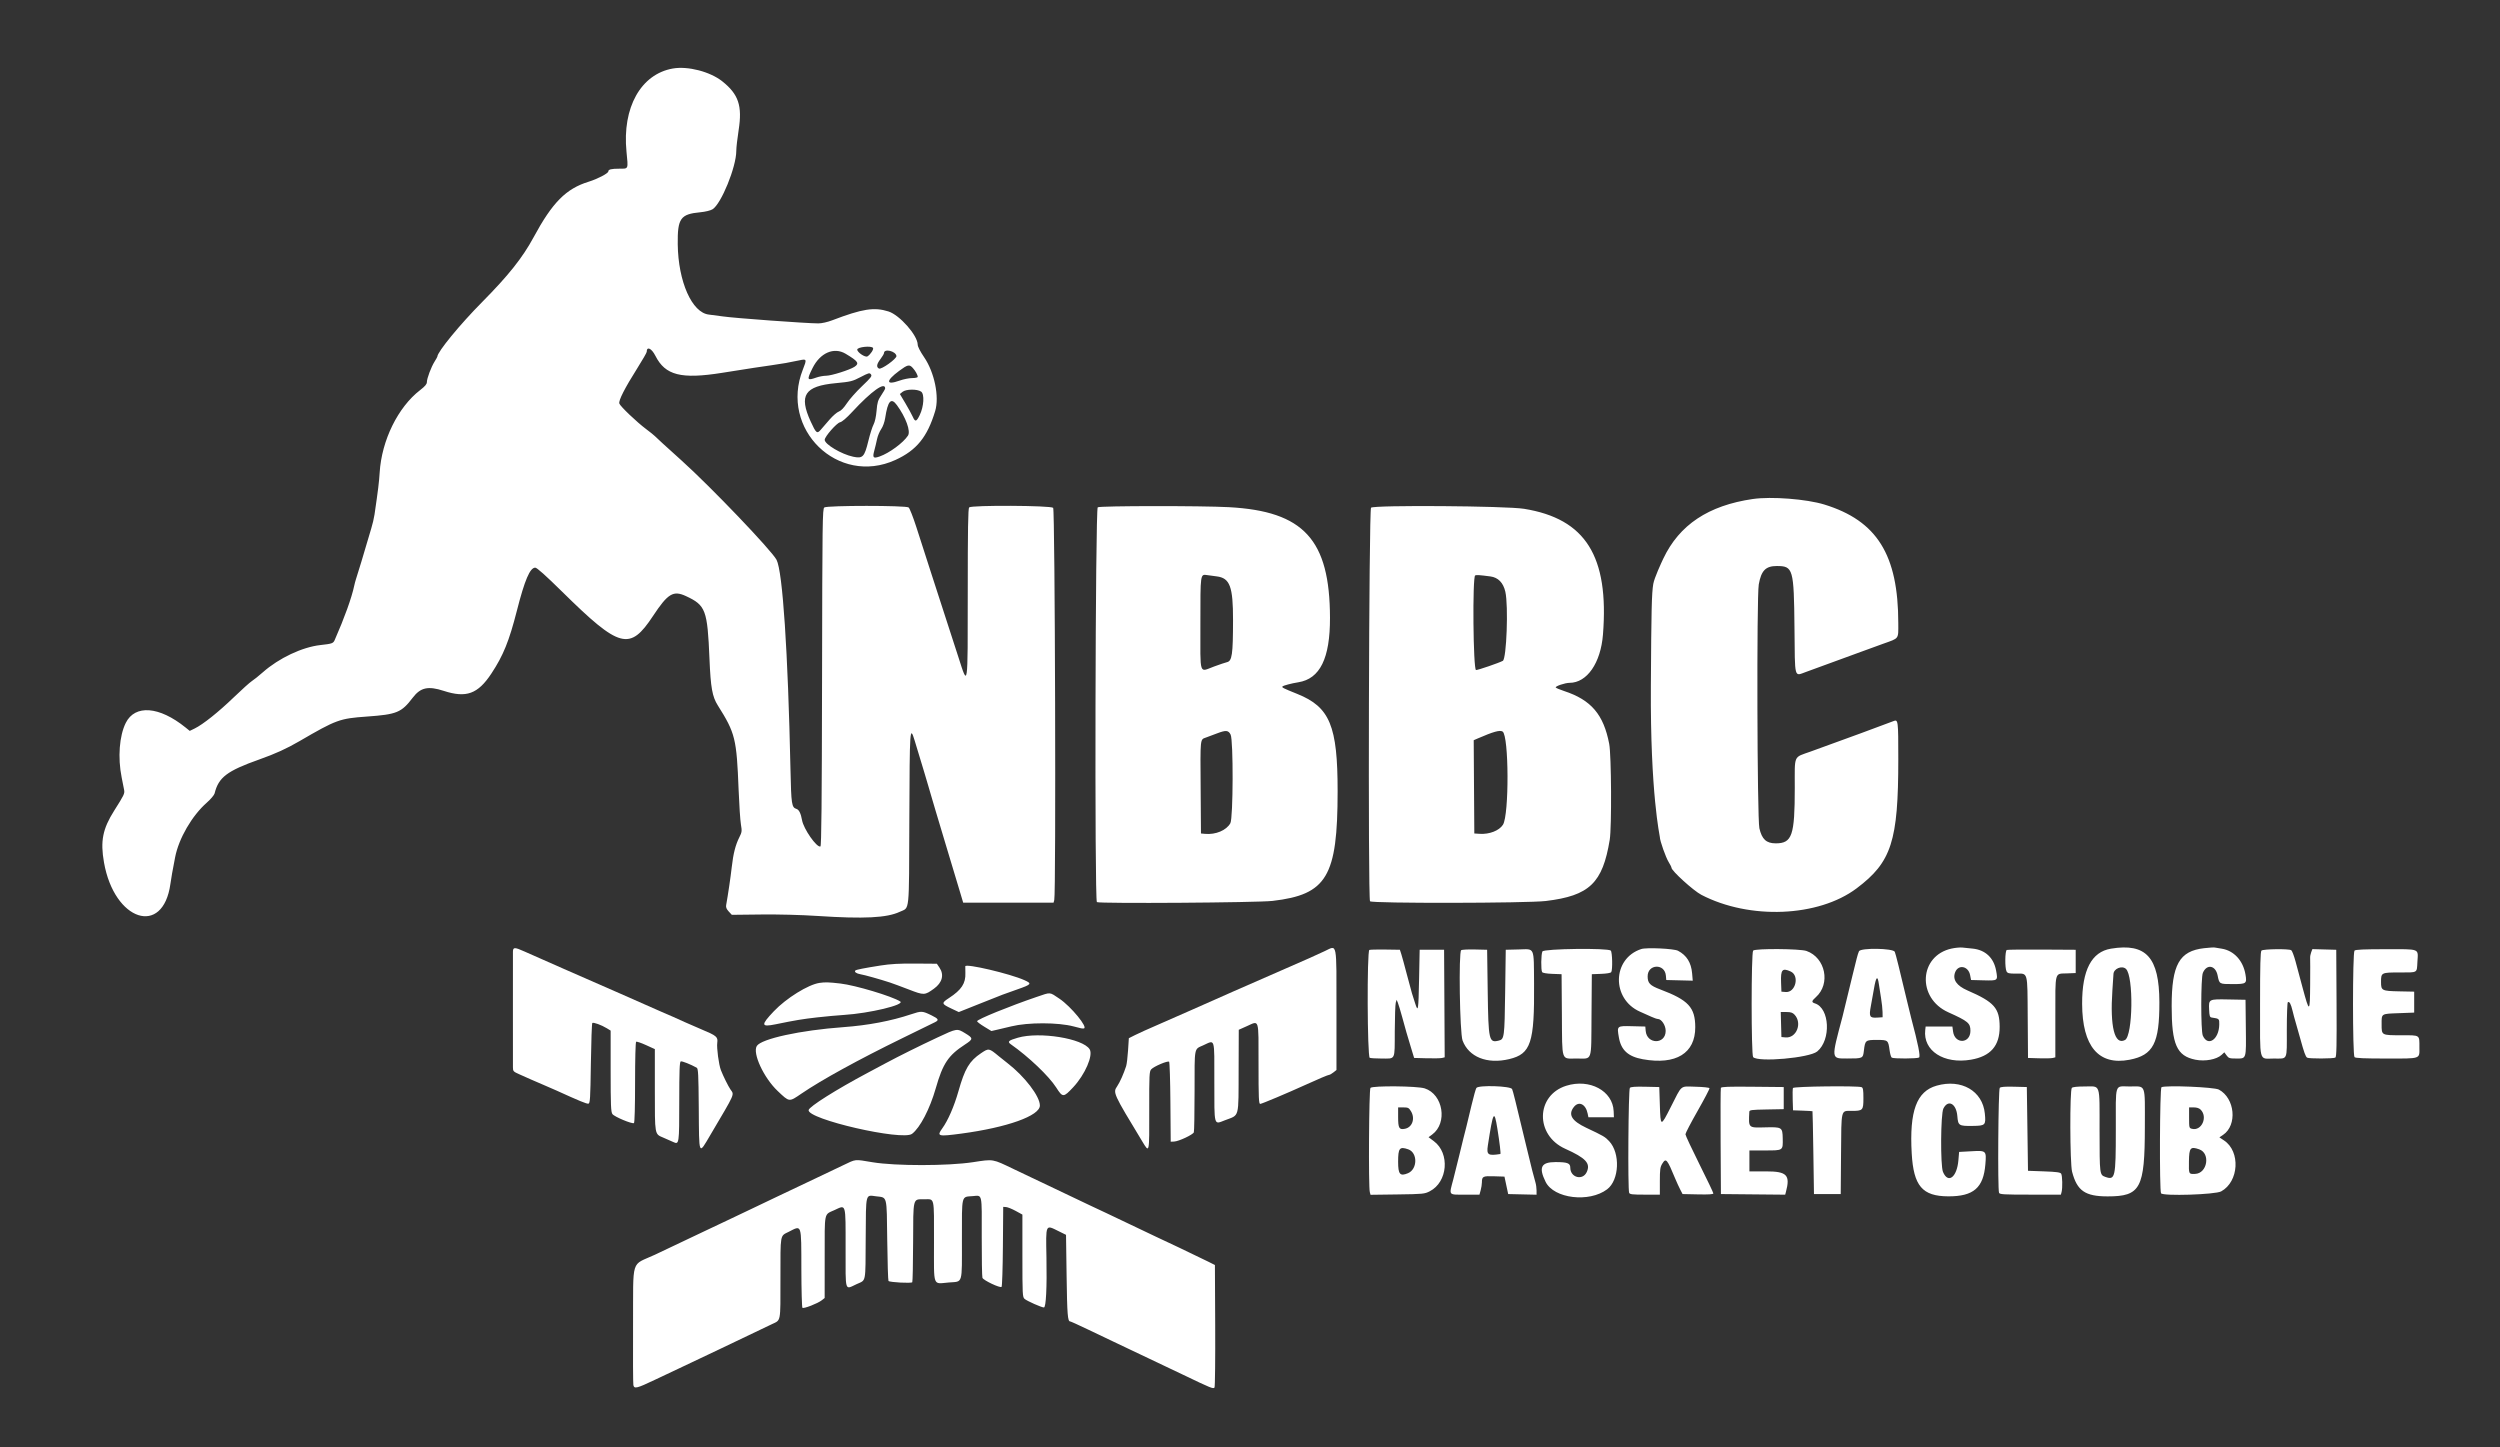 <?xml version="1.0" encoding="UTF-8" standalone="no"?><!DOCTYPE svg PUBLIC "-//W3C//DTD SVG 1.1//EN" "http://www.w3.org/Graphics/SVG/1.1/DTD/svg11.dtd"><svg width="100%" height="100%" viewBox="0 0 1197 693" version="1.1" xmlns="http://www.w3.org/2000/svg" xmlns:xlink="http://www.w3.org/1999/xlink" xml:space="preserve" xmlns:serif="http://www.serif.com/" style="fill-rule:evenodd;clip-rule:evenodd;stroke-linejoin:round;stroke-miterlimit:2;"><rect x="0" y="0" width="1197" height="693" fill="#333333" stroke="none"/><g id="Calque1"><path id="path2" d="M934.453,454.162c-15.665,3.392 -16.745,23.708 -1.624,30.512c9.497,4.274 10.61,5.203 10.61,8.878c0,6.212 -7.489,6.516 -8.314,0.337l-0.318,-2.388l-6.405,0l-6.406,0l-0.191,1.671c-1.139,9.907 8.902,16.426 21.881,14.207c9.397,-1.606 13.794,-6.646 13.751,-15.758c-0.044,-8.946 -2.603,-11.836 -15.392,-17.39c-5.243,-2.279 -7.248,-5.216 -5.931,-8.684c1.493,-3.924 6.309,-3.048 7.168,1.299l0.467,2.38l5.982,0.157c6.934,0.183 6.897,0.213 5.998,-4.699c-1.113,-6.078 -5.146,-9.864 -11.174,-10.489c-1.685,-0.177 -3.943,-0.408 -5.016,-0.515c-1.073,-0.11 -3.361,0.107 -5.086,0.482m76.292,0.05c-9.316,1.53 -13.874,10.252 -13.821,26.429c0.07,20.389 7.906,29.619 22.709,26.762c11.372,-2.199 14.332,-7.916 14.276,-27.598c-0.064,-21.439 -6.326,-28.36 -23.164,-25.593m44.636,-0.231c-11.929,1.343 -15.594,7.866 -15.591,27.776c0,18.328 2.436,23.825 11.361,25.626c4.628,0.933 10.152,-0.09 12.555,-2.326l1.299,-1.212l1.083,1.486c0.976,1.337 1.43,1.487 4.588,1.487c4.976,0 4.799,0.568 4.625,-14.83l-0.147,-13.296l-8,-0.154c-9.67,-0.187 -9.65,-0.197 -9.43,4.833c0.14,3.17 0.314,3.685 1.276,3.829c3.609,0.541 3.623,0.554 3.579,3.338c-0.117,7.198 -5.49,10.8 -7.889,5.287c-0.986,-2.263 -0.959,-27.662 0.034,-30.008c1.854,-4.394 6.081,-3.679 7.063,1.196c0.846,4.207 0.766,4.161 7.235,4.161c6.57,0 6.847,-0.211 6.108,-4.592c-1.122,-6.65 -5.557,-11.451 -11.411,-12.367c-1.37,-0.214 -2.867,-0.458 -3.325,-0.548c-0.461,-0.087 -2.713,0.053 -5.013,0.314m-269.558,0.418c-13.961,4.558 -14.339,23.922 -0.581,29.994c1.701,0.752 4.143,1.841 5.43,2.426c1.283,0.585 2.676,1.063 3.097,1.063c1.758,0 3.753,3.03 3.753,5.697c0,6.583 -9.026,6.546 -9.574,-0.037l-0.17,-2.041l-6.275,-0.157c-7.369,-0.185 -7.342,-0.208 -6.39,5.339c1.046,6.122 4.441,9.216 11.488,10.479c15.85,2.841 25.142,-2.857 25.089,-15.381c-0.04,-9.467 -3.284,-12.962 -16.748,-18.041c-4.945,-1.868 -6.051,-3.014 -6.051,-6.275c0,-5.959 8.247,-6.256 8.738,-0.315l0.174,2.076l12.684,0.314l-0.3,-3.499c-0.448,-5.163 -2.6,-8.614 -6.747,-10.817c-1.948,-1.036 -15.091,-1.651 -17.617,-0.825m-130.178,0.428c-1.18,0.487 -0.996,51.199 0.184,51.654c0.484,0.184 2.97,0.337 5.523,0.337c7.001,0 6.396,1.216 6.463,-13.009c0.03,-6.783 0.24,-12.958 0.471,-13.723l0.418,-1.394l0.581,1.394c0.321,0.765 1.267,3.896 2.102,6.96c1.851,6.79 2.068,7.549 4.087,14.202l1.604,5.29l6.061,0.163c3.335,0.087 6.627,0.021 7.319,-0.15l1.259,-0.314l-0.143,-25.747l-0.147,-25.747l-5.848,0l-5.848,0l-0.277,14.018c-0.304,15.331 -0.451,16.2 -1.938,11.465c-0.552,-1.764 -1.21,-3.829 -1.464,-4.598c-0.251,-0.765 -1.363,-4.872 -2.466,-9.126c-1.103,-4.254 -2.306,-8.638 -2.666,-9.744l-0.659,-2.015l-6.961,-0.104c-3.826,-0.057 -7.271,0.027 -7.655,0.188m43.972,0.103c-1.284,0.832 -0.695,39.645 0.655,43.254c2.96,7.919 11.766,11.435 22.322,8.915c10.405,-2.486 12.139,-7.753 11.909,-36.203c-0.144,-17.917 0.491,-16.507 -7.321,-16.31l-6.236,0.157l-0.281,20.33c-0.294,21.641 -0.407,22.496 -3.037,23.154c-4.722,1.187 -4.989,0.007 -5.317,-23.434l-0.277,-20.05l-5.848,-0.14c-3.217,-0.077 -6.172,0.07 -6.569,0.327m38.892,0.611c-0.664,1.244 -0.768,8.899 -0.133,9.898c0.257,0.405 2.179,0.735 4.862,0.836l4.441,0.164l0.147,19.444c0.17,22.833 -0.468,20.939 7.021,20.925c7.748,-0.01 6.996,2.155 7.164,-20.624l0.147,-19.745l4.438,-0.164c2.686,-0.101 4.608,-0.431 4.865,-0.836c0.705,-1.106 0.518,-9.56 -0.224,-10.305c-1.3,-1.3 -32.019,-0.916 -32.728,0.407m100.896,-0.407c-0.962,0.962 -0.962,50.054 0,51.016c2.533,2.533 26.924,0.374 30.673,-2.717c6.733,-5.55 5.987,-20.794 -1.13,-23.03c-1.677,-0.528 -1.58,-1.133 0.475,-2.961c7.174,-6.372 4.634,-18.913 -4.481,-22.131c-3.102,-1.093 -24.471,-1.243 -25.537,-0.177m50.672,0.307c-0.267,0.535 -0.762,2.103 -1.096,3.479c-0.334,1.38 -1.233,5.013 -2.002,8.077c-0.768,3.064 -2.048,8.327 -2.84,11.695c-0.795,3.368 -1.677,7.004 -1.962,8.077c-5.473,20.587 -5.533,20.029 2.226,20.033c7.515,0 7.585,-0.034 8.017,-3.709c0.591,-5.043 0.765,-5.187 6.185,-5.187c5.39,0 5.467,0.067 6.132,5.012c0.223,1.685 0.691,3.249 1.039,3.472c0.865,0.565 12.15,0.519 13.048,-0.053c0.762,-0.481 -0.377,-6.225 -3.775,-19.014c-0.284,-1.072 -1.143,-4.581 -1.905,-7.796c-3.626,-15.307 -5.457,-22.662 -5.925,-23.808c-0.708,-1.728 -16.283,-1.982 -17.142,-0.278m70.764,-0.611c-0.868,0.357 -0.965,8.675 -0.116,10.255c0.481,0.902 1.186,1.076 4.347,1.076c6.065,0 5.63,-1.57 5.791,20.885l0.144,19.492l5.29,0.163c2.91,0.091 5.854,0.024 6.546,-0.15l1.252,-0.311l0,-19.415c0,-22.237 -0.457,-20.534 5.595,-20.777l4.15,-0.164l0,-5.57l0,-5.571l-16.15,-0.097c-8.882,-0.057 -16.464,0.027 -16.849,0.184m121.942,0.304c-0.502,0.502 -0.669,6.951 -0.669,25.6c0,28.851 -0.702,26.084 6.6,26.084c6.793,0 6.209,1.287 6.209,-13.673c0,-7.148 0.224,-13.133 0.494,-13.3c0.765,-0.475 1.457,0.796 2.259,4.137c0.401,1.684 1.039,4.067 1.417,5.293c0.374,1.223 1.37,4.731 2.212,7.796c1.881,6.857 2.577,8.792 3.335,9.319c0.795,0.555 12.661,0.525 13.54,-0.036c0.551,-0.351 0.671,-5.931 0.558,-26.028l-0.144,-25.583l-5.717,-0.157l-5.714,-0.16l-0.575,1.517c-0.318,0.835 -0.538,2.035 -0.491,2.666c0.05,0.632 0.05,6.409 0.003,12.842c-0.097,13.63 -0.324,13.717 -3.646,1.363c-1.105,-4.12 -2.609,-9.72 -3.341,-12.447c-0.735,-2.723 -1.661,-5.166 -2.065,-5.42c-1.18,-0.749 -13.49,-0.588 -14.265,0.187m44.553,0c-0.959,0.962 -0.959,50.054 0,51.016c0.488,0.485 4.661,0.668 15.298,0.668c16.791,0 15.785,0.341 15.772,-5.393c-0.013,-6.078 0.478,-5.744 -8.551,-5.754c-9.691,-0.01 -9.541,0.07 -9.541,-5.216c0,-5.273 -0.374,-5.029 8.258,-5.357l7.335,-0.281l0,-5.012l0,-5.012l-7.238,-0.147c-8.251,-0.174 -8.635,-0.368 -8.635,-4.451c0,-4.542 0.097,-4.592 8.949,-4.592c8.798,0 8.17,0.378 8.471,-5.076c0.364,-6.542 1.557,-6.061 -15.061,-6.061c-10.449,0 -14.569,0.183 -15.057,0.668m-705.742,7.144c-8.013,1.267 -11.659,1.992 -12.053,2.386c-0.648,0.645 0.478,1.467 2.467,1.805c2.028,0.341 9.072,2.315 14.044,3.936c1.377,0.451 5.46,1.958 9.076,3.355c7.325,2.83 7.609,2.82 12.09,-0.425c3.939,-2.857 4.922,-6.599 2.619,-10.014l-1.272,-1.895l-10.283,-0.08c-7.572,-0.06 -11.969,0.184 -16.688,0.932m40.587,0.354c-0.036,0.255 -0.02,1.718 0.037,3.252c0.187,4.949 -1.854,8.063 -7.853,11.969c-3.715,2.423 -3.632,2.774 1.19,5.053l3.512,1.661l10.366,-4.134c11.511,-4.595 10.622,-4.257 17.773,-6.763c6.71,-2.353 6.988,-2.72 3.285,-4.381c-6.873,-3.085 -28.099,-8.076 -28.31,-6.657m555.729,1.274c3.715,3.462 3.321,32.009 -0.468,34.037c-4.969,2.66 -7.231,-6.259 -6.032,-23.785c0.271,-3.94 0.498,-7.439 0.512,-7.776c0.087,-2.603 4.08,-4.254 5.988,-2.476m-160.54,1.233c4.357,1.984 2.349,10.219 -2.392,9.824l-2.039,-0.17l-0.164,-4.405c-0.23,-6.155 0.582,-7.081 4.595,-5.249m42.248,6.162c0.177,1.31 0.635,4.26 1.019,6.556c0.384,2.299 0.708,5.303 0.725,6.683l0.03,2.506l-2.556,0.167c-3.666,0.237 -4.04,-0.434 -3.078,-5.52c0.431,-2.262 1.076,-5.868 1.44,-8.013c1.05,-6.215 1.798,-6.951 2.42,-2.379m-507.262,-0.699c-5.417,0.809 -15.916,7.331 -21.841,13.573c-6.322,6.654 -6.189,7.68 0.822,6.249c9.851,-2.011 12.818,-2.502 19.906,-3.311c3.983,-0.451 9.747,-0.979 12.808,-1.173c12.257,-0.772 29.416,-4.889 26.953,-6.466c-3.882,-2.483 -21.483,-7.759 -28.624,-8.578c-5.663,-0.651 -7.301,-0.698 -10.024,-0.294m104.147,6.657c-13.143,4.474 -28.681,10.806 -28.681,11.689c0,0.287 1.544,1.463 3.432,2.609l3.432,2.085l3.11,-0.715c1.711,-0.391 4.615,-1.079 6.453,-1.53c8.013,-1.955 22.406,-1.932 29.84,0.05c3.763,0.999 3.957,1.039 4.812,0.956c2.333,-0.228 -6.078,-10.506 -11.662,-14.255c-4.865,-3.265 -3.976,-3.192 -10.736,-0.889m-60.296,8.37c-9.553,3.202 -20.577,5.293 -32.433,6.155c-20.531,1.491 -39.277,5.574 -41.419,9.016c-2.142,3.449 3.318,15.234 9.984,21.546c5.698,5.394 5.377,5.357 11.362,1.277c9.634,-6.573 27.311,-16.284 48.476,-26.629c7.81,-3.819 14.804,-7.244 15.539,-7.609c1.971,-0.986 1.64,-1.617 -1.688,-3.244c-4.434,-2.166 -4.819,-2.186 -9.821,-0.512m423.011,0.171c3.84,4.087 0.906,11.398 -4.374,10.897l-1.905,-0.184l-0.16,-5.985l-0.157,-5.988l2.706,0c2.092,0 2.975,0.287 3.89,1.26m-410.333,10.914c-9.012,4.226 -18.231,8.808 -24.845,12.346c-2.416,1.294 -6.272,3.352 -8.57,4.575c-15.101,8.036 -27.973,16.15 -28.3,17.837c-0.846,4.368 44.92,14.89 49.518,11.388c3.863,-2.943 8.515,-11.885 11.362,-21.84c3.382,-11.826 5.971,-15.706 13.944,-20.898c4.07,-2.654 4.073,-3.024 0.074,-5.451c-3.86,-2.338 -3.83,-2.342 -13.183,2.043m38.475,0.123c-4.521,1.306 -5.156,1.898 -3.378,3.144c8.484,5.945 18.222,15.211 21.71,20.671c3.134,4.906 3.492,4.903 8.164,-0.1c5.677,-6.082 9.664,-15.298 7.863,-18.181c-3.239,-5.187 -23.99,-8.528 -34.359,-5.534m-17.674,7.445c-5.57,3.752 -7.725,7.381 -10.77,18.128c-2.051,7.258 -5.008,14.051 -7.769,17.861c-2.74,3.786 -2.048,3.973 9.156,2.476c21.978,-2.944 37.593,-8.531 37.593,-13.45c0,-4.418 -7.268,-13.918 -15.538,-20.307c-1.35,-1.042 -3.228,-2.54 -4.177,-3.328c-4.682,-3.88 -4.762,-3.893 -8.495,-1.38m280.219,15.565c-14.619,4.625 -14.944,23.665 -0.508,30.151c9.911,4.451 12.247,6.967 10.349,11.135c-1.938,4.256 -7.89,2.696 -7.89,-2.069c0,-2.159 -1.376,-2.68 -7.094,-2.68c-6.89,0 -8.153,2.529 -4.725,9.467c3.967,8.023 20.845,10.068 29.459,3.568c5.842,-4.404 6.379,-17.332 0.956,-23.06c-1.978,-2.092 -2.633,-2.476 -10.937,-6.396c-7.01,-3.308 -8.812,-6.318 -5.948,-9.957c2.353,-2.991 5.668,-1.414 6.6,3.14l0.367,1.795l12.207,0l-0.12,-2.904c-0.401,-9.757 -11.528,-15.726 -22.716,-12.19m177.354,-0.054c-9.603,2.724 -13.082,12.171 -11.933,32.407c0.889,15.632 5.076,20.548 17.53,20.591c12.084,0.04 16.842,-4.08 17.744,-15.374c0.525,-6.57 0.474,-6.617 -6.947,-6.202l-5.634,0.31l-0.334,3.963c-0.695,8.214 -4.945,11.435 -7.385,5.594c-1.273,-3.051 -1.119,-27.691 0.19,-30.318c2.27,-4.538 6.199,-2.413 6.684,3.616c0.367,4.558 0.715,4.778 7.371,4.688c6.085,-0.08 6.346,-0.347 5.795,-5.928c-1.073,-10.84 -11.228,-16.711 -23.081,-13.347m-271.086,1.06c-0.711,0.711 -0.999,47.32 -0.307,49.91l0.347,1.286l12.873,-0.173c12.306,-0.167 12.991,-0.235 15.484,-1.511c8.608,-4.401 9.748,-18.165 1.982,-23.976l-2.563,-1.918l1.744,-1.286c7.475,-5.517 5.25,-19.238 -3.586,-22.091c-3.568,-1.153 -24.864,-1.351 -25.974,-0.241m50.729,0.027c-0.294,0.384 -1.337,4.08 -2.316,8.213c-1.995,8.411 -3.184,13.26 -3.963,16.154c-0.287,1.069 -1.172,4.704 -1.965,8.073c-0.792,3.372 -2.055,8.44 -2.803,11.271c-2.112,7.973 -2.556,7.388 5.57,7.388l6.938,0l0.581,-2.089c0.317,-1.149 0.585,-2.84 0.591,-3.759c0.02,-2.904 0.461,-3.124 5.861,-2.947l4.939,0.16l0.889,4.178l0.892,4.177l13.587,0.314l0,-2.065c0,-1.137 -0.234,-2.838 -0.521,-3.78c-0.775,-2.55 -1.982,-7.331 -4.504,-17.861c-5.247,-21.884 -6.192,-25.679 -6.684,-26.869c-0.618,-1.497 -15.986,-1.995 -17.092,-0.558m73.485,-0.044c-0.722,0.722 -1.053,48.423 -0.348,50.261c0.284,0.742 1.484,0.882 7.519,0.882l7.181,0l0,-6.479c0,-5.561 0.16,-6.74 1.143,-8.328c1.801,-2.913 2.292,-2.345 6.285,7.288c0.635,1.531 1.671,3.787 2.299,5.013l1.147,2.226l7.374,0.157c5.187,0.11 7.372,-0.03 7.372,-0.472c0,-0.347 -3.007,-6.646 -6.683,-14.001c-3.676,-7.355 -6.684,-13.797 -6.684,-14.315c0,-0.521 2.63,-5.567 5.848,-11.218c3.218,-5.647 5.764,-10.523 5.664,-10.83c-0.107,-0.318 -2.967,-0.625 -6.66,-0.715c-7.602,-0.184 -6.295,-1.263 -11.939,9.858c-4.785,9.433 -4.829,9.426 -5.166,-1.07l-0.278,-8.631l-6.696,-0.154c-4.732,-0.11 -6.894,0.044 -7.378,0.528m43.571,0.034c-0.147,0.387 -0.204,11.983 -0.124,25.766l0.144,25.063l15.387,0.15l15.389,0.147l0.337,-1.264c2.179,-8.133 0.501,-9.894 -9.433,-9.894l-8.037,0l0,-5.012l0,-5.013l7.532,0c8.729,0 8.538,0.134 8.414,-5.9c-0.11,-5.207 -0.374,-5.364 -8.487,-5.147c-8.07,0.217 -7.893,0.394 -7.506,-7.455c0.044,-0.855 0.939,-0.976 8.265,-1.113l8.213,-0.153l0,-5.293l0,-5.29l-14.914,-0.147c-11.625,-0.117 -14.97,0.007 -15.18,0.555m34.508,0.053c-0.157,0.408 -0.211,2.977 -0.12,5.711l0.16,4.966l4.595,0.163c2.53,0.087 4.651,0.214 4.718,0.277c0.067,0.064 0.254,9.013 0.418,19.889l0.294,19.77l12.811,0l0.148,-19.165c0.167,-21.863 -0.124,-20.654 4.969,-20.654c5.516,0 5.744,-0.24 5.744,-6.088c0,-3.983 -0.171,-4.996 -0.882,-5.27c-1.949,-0.749 -32.557,-0.374 -32.855,0.401m99.025,-0.087c-0.722,0.722 -1.053,48.423 -0.348,50.261c0.298,0.772 2.142,0.882 14.974,0.882l14.632,0l0.338,-1.253c0.521,-1.952 0.391,-7.842 -0.194,-8.771c-0.411,-0.656 -2.205,-0.899 -8.207,-1.117l-7.679,-0.277l-0.277,-20.049l-0.281,-20.05l-6.135,-0.157c-4.301,-0.11 -6.342,0.05 -6.823,0.531m34.511,0.017c-1.032,1.033 -0.932,36.132 0.117,40.163c2.38,9.129 6.236,11.799 17.039,11.799c15.739,0 17.767,-3.78 17.8,-33.165c0.024,-21.306 0.712,-19.465 -7.271,-19.465c-7.371,0 -6.633,-2.343 -6.633,20.958c0,22.629 -0.307,24.013 -4.965,22.358c-2.787,-0.989 -2.794,-1.032 -2.814,-22.181c-0.02,-23.133 0.642,-21.135 -6.977,-21.135c-3.632,0 -5.864,0.237 -6.296,0.668m42.913,-0.321c-0.822,0.355 -1.019,49.519 -0.204,50.802c0.906,1.431 25.944,0.639 28.784,-0.909c8.525,-4.654 9.334,-19.13 1.364,-24.403l-2.209,-1.464l1.764,-1.189c6.907,-4.655 5.708,-17.554 -2.018,-21.688c-2.225,-1.189 -25.159,-2.148 -27.481,-1.149m-359.354,11.485c2.125,3.485 0.692,7.716 -2.857,8.425c-2.783,0.557 -3.274,-0.275 -3.274,-5.568l0,-4.665l2.513,0c2.241,0 2.636,0.197 3.618,1.808m378.12,-0.725c3.526,3.525 0.458,10.326 -4.143,9.17c-1.36,-0.342 -1.397,-0.479 -1.397,-5.3l0,-4.953l2.229,0c1.463,0 2.6,0.371 3.311,1.083m-336.734,9.079c1.112,6.92 1.721,12.103 1.43,12.15c-5.895,0.946 -6.673,0.414 -5.988,-4.057c2.55,-16.554 3.054,-17.449 4.558,-8.093m-42.682,9.908c4.578,1.597 4.497,9.51 -0.111,11.435c-3.829,1.6 -4.724,0.558 -4.724,-5.484c0,-6.559 0.681,-7.398 4.835,-5.951m378.728,0.007c5.484,1.911 3.9,11.528 -1.942,11.759c-3.11,0.12 -3.067,0.21 -2.98,-6.029c0.09,-6.505 0.688,-7.207 4.922,-5.73" style="fill:#fff;"/><path id="path1" d="M322.18,32.798c-15.348,2.684 -24.297,18.706 -22.219,39.785c0.852,8.641 1.043,8.184 -3.388,8.184c-3.896,0 -5.297,0.344 -5.31,1.309c-0.013,0.926 -5.126,3.603 -9.393,4.92c-10.863,3.347 -17.36,9.904 -26.392,26.628c-5.263,9.744 -12.063,18.306 -24.547,30.907c-10.733,10.836 -21.53,23.992 -21.53,26.231c0,0.137 -0.585,1.183 -1.303,2.326c-1.648,2.62 -3.709,8.103 -3.709,9.864c0,0.972 -0.879,2.015 -3.225,3.819c-10.612,8.167 -18.429,24.07 -19.377,39.445c-0.288,4.615 -0.739,8.307 -2.467,20.113c-0.257,1.771 -0.962,4.778 -1.564,6.683c-0.597,1.905 -1.51,4.969 -2.025,6.806c-0.942,3.379 -4.457,14.978 -5.316,17.544c-0.254,0.765 -0.622,2.145 -0.812,3.064c-1.19,5.698 -4.725,15.529 -9.356,26.021c-0.709,1.601 -1.227,1.784 -6.817,2.403c-8.735,0.969 -19.869,6.228 -27.568,13.025c-1.992,1.758 -4.371,3.663 -5.29,4.237c-0.919,0.575 -4.802,4.064 -8.631,7.756c-7.322,7.064 -14.807,13.029 -18.746,14.94l-2.346,1.143l-2.012,-1.627c-12.571,-10.162 -24.196,-11.064 -28.614,-2.219c-3.094,6.199 -3.886,16.601 -1.982,26.084c0.508,2.52 1.043,5.247 1.19,6.052c0.314,1.734 0.027,2.332 -4.732,9.851c-5.557,8.785 -6.713,14.636 -4.905,24.881c4.949,28.066 28.253,35.622 31.785,10.306c0.414,-2.971 1.016,-6.376 2.266,-12.812c1.747,-9.019 8.066,-19.912 15.19,-26.181c1.848,-1.627 3.519,-3.609 3.716,-4.401c1.885,-7.696 5.935,-10.77 21.44,-16.274c7.689,-2.726 13.039,-5.165 19.214,-8.758c17.687,-10.292 19.174,-10.834 32.303,-11.769c14.292,-1.016 16.511,-1.928 21.884,-8.996c3.749,-4.938 7.378,-5.74 14.873,-3.297c10.78,3.512 16.334,1.496 22.794,-8.275c5.703,-8.63 8.497,-15.514 12.226,-30.123c3.753,-14.71 6.269,-20.601 8.792,-20.601c0.802,0 5.026,3.776 12.942,11.575c27.561,27.147 32.323,28.41 43.46,11.538c7.111,-10.77 9.688,-12.317 15.776,-9.483c9.45,4.401 10.266,6.583 11.245,30.091c0.574,13.76 1.336,18.024 3.979,22.224c8.391,13.33 9.012,15.853 9.968,40.431c0.281,7.197 0.775,14.652 1.103,16.563c0.545,3.205 0.488,3.683 -0.742,6.126c-1.868,3.715 -2.927,7.879 -3.652,14.345c-0.538,4.806 -1.798,13.37 -2.673,18.155c-0.188,1.039 0.157,1.901 1.223,3.054l1.49,1.604l14.018,-0.157c8.471,-0.097 19.194,0.184 27.104,0.705c22.188,1.46 33.125,0.909 39.283,-1.988c4.842,-2.276 4.418,1.848 4.588,-44.587c0.164,-43.534 0.254,-44.861 2.536,-37.452c1.765,5.721 3.526,11.538 4.542,14.997c0.537,1.838 1.43,4.845 1.981,6.683c0.552,1.838 1.43,4.845 1.955,6.683c0.525,1.838 1.267,4.344 1.647,5.57c0.679,2.169 1.801,5.925 4.508,15.038c1.698,5.717 2.673,8.965 4.354,14.478c0.749,2.453 2.012,6.651 2.807,9.33l1.451,4.872l43.276,0l0.335,-1.253c0.882,-3.288 0.37,-186.891 -0.525,-187.783c-1.143,-1.147 -39.094,-1.34 -40.226,-0.208c-0.508,0.509 -0.669,10.386 -0.669,41.058c0,46.208 0.161,45.109 -4.461,30.677c-1.323,-4.138 -3.842,-11.907 -5.6,-17.267c-1.758,-5.36 -5.126,-15.762 -7.488,-23.114c-2.363,-7.351 -5.551,-17.249 -7.084,-21.997c-1.534,-4.749 -3.185,-8.945 -3.667,-9.33c-1.259,-1.002 -39.016,-1.002 -40.376,0c-0.875,0.649 -0.952,6.309 -1.079,81.404c-0.104,60.163 -0.301,80.763 -0.779,80.924c-1.791,0.598 -8.08,-8.414 -8.808,-12.625c-0.541,-3.121 -1.443,-4.976 -2.6,-5.34c-2.376,-0.755 -2.57,-2.008 -2.934,-18.913c-1.209,-56.496 -3.752,-94.78 -6.666,-100.378c-2.326,-4.471 -31.381,-34.856 -45.446,-47.524c-8.347,-7.518 -11.826,-10.7 -12.805,-11.702c-0.471,-0.481 -2.342,-1.985 -4.16,-3.342c-4.514,-3.364 -12.437,-10.92 -12.865,-12.27c-0.448,-1.403 2.57,-7.331 8.581,-16.861c2.49,-3.95 4.525,-7.489 4.525,-7.87c0,-2.807 2.316,-1.751 4.17,1.908c4.735,9.336 12.277,11.258 31.932,8.127c13.798,-2.195 18.99,-2.994 23.769,-3.649c4.641,-0.639 8.725,-1.357 13.243,-2.336c3.552,-0.768 3.622,-0.571 1.637,4.454c-11.245,28.454 16.802,55.815 44.326,43.251c10.118,-4.618 15.277,-10.964 19.037,-23.411c2.068,-6.841 -0.344,-18.563 -5.306,-25.811c-1.855,-2.71 -3.048,-5.046 -3.058,-5.988c-0.04,-4.438 -8.648,-14.209 -14.004,-15.899c-6.861,-2.162 -12.445,-1.283 -26.914,4.233c-2.329,0.889 -5.015,1.488 -6.683,1.488c-5.48,0.01 -40.657,-2.563 -45.669,-3.339c-1.838,-0.284 -4.846,-0.678 -6.684,-0.875c-8.113,-0.869 -14.729,-15.773 -14.939,-33.66c-0.148,-12.411 1.282,-14.446 10.806,-15.338c2.386,-0.224 4.845,-0.819 5.821,-1.407c4.164,-2.509 11.415,-20.303 11.405,-27.985c-0.003,-1.478 0.505,-5.965 1.129,-9.975c1.805,-11.615 -0.04,-17.112 -7.819,-23.311c-5.828,-4.641 -16.467,-7.408 -23.668,-6.152m95.826,133.791c0.411,0.664 -1.21,3.13 -2.657,4.043c-1.032,0.651 -4.895,-1.915 -4.895,-3.255c0,-1.25 6.827,-1.965 7.552,-0.788m11.218,3.849c0.194,1.303 -7.258,6.653 -8.387,6.018c-1.334,-0.745 -1.103,-2.115 0.771,-4.591c0.909,-1.203 1.654,-2.47 1.654,-2.814c0,-2.285 5.608,-0.982 5.962,1.387m-24.34,-1.066c5.998,3.576 6.716,4.635 4.237,6.259c-2.249,1.474 -11.064,4.26 -13.494,4.264c-1.262,0.003 -3.364,0.381 -4.664,0.839c-4.588,1.62 -4.749,1.246 -1.922,-4.475c3.623,-7.332 10.262,-10.219 15.843,-6.887m32.136,6.766c1.286,1.414 2.395,3.392 2.395,4.281c0,0.338 -1.146,0.595 -2.646,0.595c-1.453,0 -4.187,0.552 -6.071,1.226c-6.587,2.363 -6.68,0.141 -0.195,-4.658c4.097,-3.03 4.906,-3.211 6.517,-1.444m-24.28,8.766c-2.744,2.606 -6.002,6.278 -7.238,8.16c-1.454,2.212 -2.814,3.615 -3.853,3.98c-0.885,0.307 -2.877,2.028 -4.431,3.822c-1.554,1.791 -3.472,4.01 -4.264,4.929c-1.741,2.025 -2.235,1.614 -4.805,-4.016c-5.731,-12.558 -2.89,-16.912 11.956,-18.319c7.278,-0.692 8.023,-0.875 11.98,-2.941c3.843,-2.005 4.281,-2.121 4.932,-1.279c0.622,0.802 0.07,1.53 -4.277,5.664m11.081,1.085c0,0.265 -0.839,1.728 -1.865,3.249c-1.601,2.379 -1.915,3.422 -2.249,7.398c-0.234,2.824 -0.799,5.406 -1.443,6.616c-0.582,1.093 -1.698,4.612 -2.48,7.816c-1.895,7.769 -2.67,8.581 -7.285,7.606c-5.607,-1.186 -13.654,-5.969 -13.627,-8.097c0.017,-1.547 5.755,-8.093 7.359,-8.4c0.922,-0.175 3.087,-2.023 5.82,-4.973c9.284,-10.015 15.77,-14.626 15.77,-11.215m17.212,1.511c1.674,1.173 1.33,7.108 -0.652,11.208c-1.583,3.278 -2.192,3.432 -3.344,0.832c-0.512,-1.153 -2.113,-4.077 -3.552,-6.496l-2.624,-4.395l1.277,-1.035c1.674,-1.357 7.024,-1.427 8.895,-0.114m-11.595,6.462c4.287,5.875 6.69,12.491 5.303,14.604c-2.252,3.438 -8.926,8.353 -13.56,9.987c-3.058,1.08 -3.496,0.619 -2.583,-2.733c0.417,-1.531 1.015,-4.03 1.33,-5.55c0.31,-1.524 1.206,-3.689 1.985,-4.812c0.838,-1.21 1.62,-3.382 1.914,-5.31c1.26,-8.264 2.83,-9.998 5.611,-6.186m409.851,44.945c-21.309,3.097 -35.247,12.384 -42.912,28.584c-0.903,1.905 -4.291,9.189 -4.785,12.1c-0.756,4.447 -0.939,12.24 -1.153,49.007c-0.304,51.584 4.297,71.567 4.297,72.158c0,1.748 2.851,9.821 4.264,12.067c0.718,1.143 1.307,2.322 1.307,2.619c0,1.468 10.489,10.995 14.278,12.973c23.097,12.033 56.062,10.669 74.36,-3.078c16.738,-12.574 19.963,-22.569 19.963,-61.869c0,-18.65 -0.06,-19.124 -2.326,-18.208c-2.964,1.196 -25.389,9.436 -39.675,14.579c-8.36,3.011 -7.568,1.183 -7.568,17.42c0,22.812 -1.277,26.525 -9.116,26.525c-4.498,0 -6.633,-1.972 -7.829,-7.231c-1.069,-4.709 -1.337,-110.787 -0.295,-116.721c1.167,-6.637 3.309,-8.836 8.612,-8.836c7.856,0 8.21,1.237 8.488,29.65c0.24,24.915 -0.228,23.121 5.497,21.072c5.349,-1.915 20.109,-7.312 26.111,-9.55c2.756,-1.026 7.642,-2.807 10.86,-3.957c7.809,-2.793 7.241,-2.015 7.234,-9.894c-0.023,-32.707 -10.185,-49.001 -35.394,-56.76c-8.548,-2.633 -25.379,-3.937 -34.218,-2.65m-313.691,3.97c-1.156,0.675 -1.557,188.328 -0.404,189.04c1.263,0.782 76.823,0.264 84.058,-0.575c26.061,-3.021 31.18,-11.619 31.203,-52.439c0.021,-31.395 -3.712,-40.397 -19.344,-46.676c-6.687,-2.686 -7.549,-3.124 -7.041,-3.575c0.542,-0.485 4.304,-1.474 7.545,-1.988c10.416,-1.648 15.238,-11.466 15.188,-30.924c-0.094,-37.368 -12.538,-50.975 -48.41,-52.923c-13.118,-0.712 -61.548,-0.666 -62.795,0.06m130.86,0.197c-1.026,1.023 -1.504,186.848 -0.484,188.438c0.685,1.073 75.168,0.96 84.184,-0.13c20.882,-2.523 27.187,-8.568 30.585,-29.333c0.973,-5.961 0.789,-40.453 -0.25,-45.883c-2.684,-14.068 -8.638,-21.055 -21.56,-25.305c-2.062,-0.679 -3.879,-1.441 -4.036,-1.694c-0.372,-0.605 4.447,-2.24 6.599,-2.24c8.357,0 14.93,-9.489 16.006,-23.11c2.964,-37.489 -8.307,-55.457 -37.773,-60.215c-8.651,-1.4 -71.948,-1.855 -73.271,-0.528m-73.812,32.894c6.239,0.806 7.759,4.909 7.732,20.886c-0.023,16.644 -0.461,19.648 -2.944,20.192c-0.698,0.154 -3.398,1.063 -6.001,2.016c-7.472,2.736 -6.683,5.142 -6.683,-20.424c0,-24.341 -0.084,-23.762 3.338,-23.281c1.073,0.15 3.124,0.428 4.558,0.611m130.936,0.01c3.723,0.482 6.179,2.991 7.178,7.345c1.517,6.62 0.588,32.109 -1.21,33.075c-1.824,0.983 -11.789,4.404 -12.821,4.404c-1.377,0 -1.774,-44.734 -0.405,-45.311c0.682,-0.288 1.915,-0.205 7.258,0.487m-124.36,75.734c1.35,2.68 1.24,39.925 -0.12,42.418c-1.868,3.408 -7.044,5.591 -12.127,5.106l-1.948,-0.184l-0.154,-21.443c-0.18,-24.567 -0.294,-23.457 2.503,-24.48c1.156,-0.425 3.609,-1.34 5.447,-2.039c4.19,-1.59 5.343,-1.476 6.399,0.622m130.228,-1.464c3.037,1.925 3.182,39.906 0.167,44.627c-1.794,2.814 -6.476,4.645 -11.11,4.344l-2.6,-0.167l-0.147,-22.332l-0.144,-22.328l2.092,-0.909c7.351,-3.194 10.459,-4.05 11.742,-3.235m-473.853,105.611c-0.003,1.069 -0.007,13.477 -0.007,27.568c0,14.088 0.004,26.509 0.007,27.599c0.007,1.871 0.177,2.054 3.208,3.391c1.761,0.778 4.204,1.868 5.43,2.419c1.226,0.552 3.789,1.658 5.694,2.457c1.908,0.798 4.792,2.051 6.406,2.786c11.131,5.066 14.596,6.493 15.395,6.339c0.812,-0.153 0.939,-2.185 1.186,-19.194c0.154,-10.462 0.461,-19.204 0.685,-19.428c0.474,-0.474 4.378,0.943 6.974,2.53l1.811,1.109l0,19.375c0,16.37 0.13,19.564 0.839,20.577c0.906,1.29 9.443,4.869 10.325,4.324c0.321,-0.197 0.532,-7.932 0.532,-19.478c0,-11.077 0.213,-19.281 0.511,-19.464c0.284,-0.174 2.412,0.547 4.735,1.607l4.22,1.921l0,19.562c0,21.8 -0.133,21.048 4.017,22.809c1.621,0.689 3.782,1.641 4.808,2.116c2.817,1.309 2.854,1.066 2.861,-19.518c0.006,-14.707 0.164,-18.874 0.718,-19.085c0.602,-0.23 4.725,1.401 7.646,3.028c0.712,0.394 0.855,3.208 0.976,19.06c0.177,23.619 -0.157,22.82 5.523,13.19c12.261,-20.778 11.519,-19.091 9.627,-21.885c-1.089,-1.603 -3.402,-6.278 -4.544,-9.189c-1.003,-2.543 -2.082,-10.653 -1.748,-13.106c0.388,-2.83 -0.294,-3.408 -7.606,-6.459c-2.298,-0.959 -5.807,-2.483 -7.798,-3.388c-5.076,-2.309 -6.397,-2.894 -11.138,-4.925c-2.296,-0.983 -5.714,-2.49 -7.595,-3.349c-1.882,-0.859 -7.272,-3.241 -11.977,-5.293c-17.015,-7.421 -40.433,-17.717 -46.191,-20.307c-4.861,-2.188 -5.523,-2.152 -5.53,0.301m388.743,-0.508c-5.544,2.59 -7.385,3.409 -21.162,9.42c-17.099,7.455 -29.827,13.062 -42.328,18.64c-5.36,2.392 -13.005,5.754 -16.985,7.465c-3.983,1.714 -8.621,3.809 -10.306,4.658l-3.06,1.537l-0.375,5.847c-0.204,3.215 -0.615,6.6 -0.912,7.519c-1.183,3.669 -2.981,7.706 -4.294,9.641c-2.088,3.074 -1.992,3.288 12.033,26.451c3.442,5.688 3.365,6.049 3.315,-15.134c-0.037,-16.744 0.044,-18.401 0.943,-19.41c1.249,-1.404 7.972,-4.251 8.584,-3.639c0.253,0.253 0.528,8.972 0.608,19.377l0.147,18.913l1.671,-0.076c2.195,-0.104 8.969,-3.285 9.403,-4.418c0.191,-0.488 0.344,-9.45 0.351,-19.916c0.01,-21.346 -0.298,-19.728 4.096,-21.723c5.845,-2.653 5.364,-4.217 5.364,17.342c0,21.728 -0.301,20.611 4.969,18.563c7.248,-2.82 6.576,-0.314 6.663,-24.922l0.064,-18.442l3.973,-1.778c5.921,-2.646 5.493,-4.053 5.493,18.039c0,16.45 0.117,19.233 0.809,19.233c0.698,0 13.089,-5.219 21.747,-9.162c6.232,-2.837 10.796,-4.762 11.294,-4.762c0.291,0 1.19,-0.518 1.998,-1.153l1.468,-1.156l0,-28.317c0,-33.823 0.46,-31.454 -5.571,-28.637m-230.846,102.66c-3.064,1.457 -8.327,3.967 -11.696,5.57c-6.75,3.219 -11.645,5.545 -20.049,9.521c-3.065,1.447 -8.702,4.144 -12.531,5.985c-3.83,1.844 -8.842,4.23 -11.141,5.3c-2.296,1.072 -7.121,3.354 -10.72,5.072c-14.409,6.88 -19.815,9.447 -23.809,11.304c-11.692,5.437 -10.278,0.896 -10.429,33.537c-0.07,15.194 -0.003,28.186 0.147,28.874c0.421,1.902 1.611,1.604 10.376,-2.573c4.414,-2.108 9.393,-4.458 11.067,-5.226c3.452,-1.584 35.391,-16.798 44.811,-21.343c4.487,-2.165 4.16,-0.447 4.167,-21.77c0.01,-21.891 -0.258,-20.357 3.963,-22.489c6.359,-3.211 6.005,-4.257 6.055,17.944c0.023,9.888 0.25,18.185 0.505,18.439c0.561,0.558 7.311,-2.065 9.259,-3.599l1.39,-1.093l0.01,-19.591c0.01,-22.152 -0.404,-20.166 4.698,-22.502c5.651,-2.59 5.317,-3.736 5.317,18.295c0,21.463 -0.502,19.836 5.286,17.159c4.638,-2.149 4.204,0.07 4.341,-22.215c0.137,-21.78 -0.187,-20.484 4.975,-19.839c5.451,0.678 5.07,-0.822 5.334,20.995c0.127,10.53 0.397,19.325 0.598,19.545c0.611,0.662 11.014,1.21 11.391,0.598c0.188,-0.304 0.368,-8.765 0.401,-18.809c0.074,-22.028 -0.207,-20.896 5.193,-20.896c5.24,0 4.809,-1.847 4.809,20.615c0,21.927 -0.772,19.862 7.171,19.211c6.763,-0.555 6.195,1.336 6.195,-20.611c0,-21.801 -0.381,-20.29 5.209,-20.738c4.645,-0.375 4.331,-1.814 4.281,19.555c-0.023,10.222 0.127,19.027 0.334,19.568c0.468,1.217 8.495,5.012 9.169,4.337c0.268,-0.267 0.552,-8.995 0.632,-19.401l0.147,-18.913l1.39,0.1c0.769,0.054 2.834,0.885 4.595,1.852l3.204,1.751l0,19.735c0,18.746 0.054,19.779 1.067,20.648c1.196,1.022 8.116,4.086 9.235,4.086c1.003,0 1.481,-9.466 1.213,-23.945c-0.304,-16.254 -0.541,-15.729 5.748,-12.619l3.622,1.791l0.278,19.753c0.26,18.479 0.514,21.703 1.704,21.703c0.26,0 3.929,1.661 8.156,3.686c4.224,2.028 9.938,4.755 12.695,6.058c18.934,8.956 26.058,12.341 33.416,15.883c13.19,6.349 14.332,6.807 14.85,5.995c0.251,-0.391 0.394,-13.744 0.321,-29.67l-0.134,-28.961l-3.064,-1.541c-3.9,-1.961 -25.159,-12.104 -25.373,-12.104c-0.086,0 -5.346,-2.506 -11.688,-5.57c-6.343,-3.064 -11.606,-5.57 -11.696,-5.57c-0.087,0 -3.753,-1.721 -8.143,-3.823c-4.391,-2.105 -9.861,-4.712 -12.157,-5.791c-7.181,-3.378 -15.558,-7.365 -24.203,-11.518c-10.346,-4.972 -9.551,-4.836 -19.548,-3.312c-11.976,1.831 -36.995,1.848 -47.969,0.037c-9.036,-1.49 -7.742,-1.627 -14.375,1.53" style="fill:#fff;"/></g></svg>